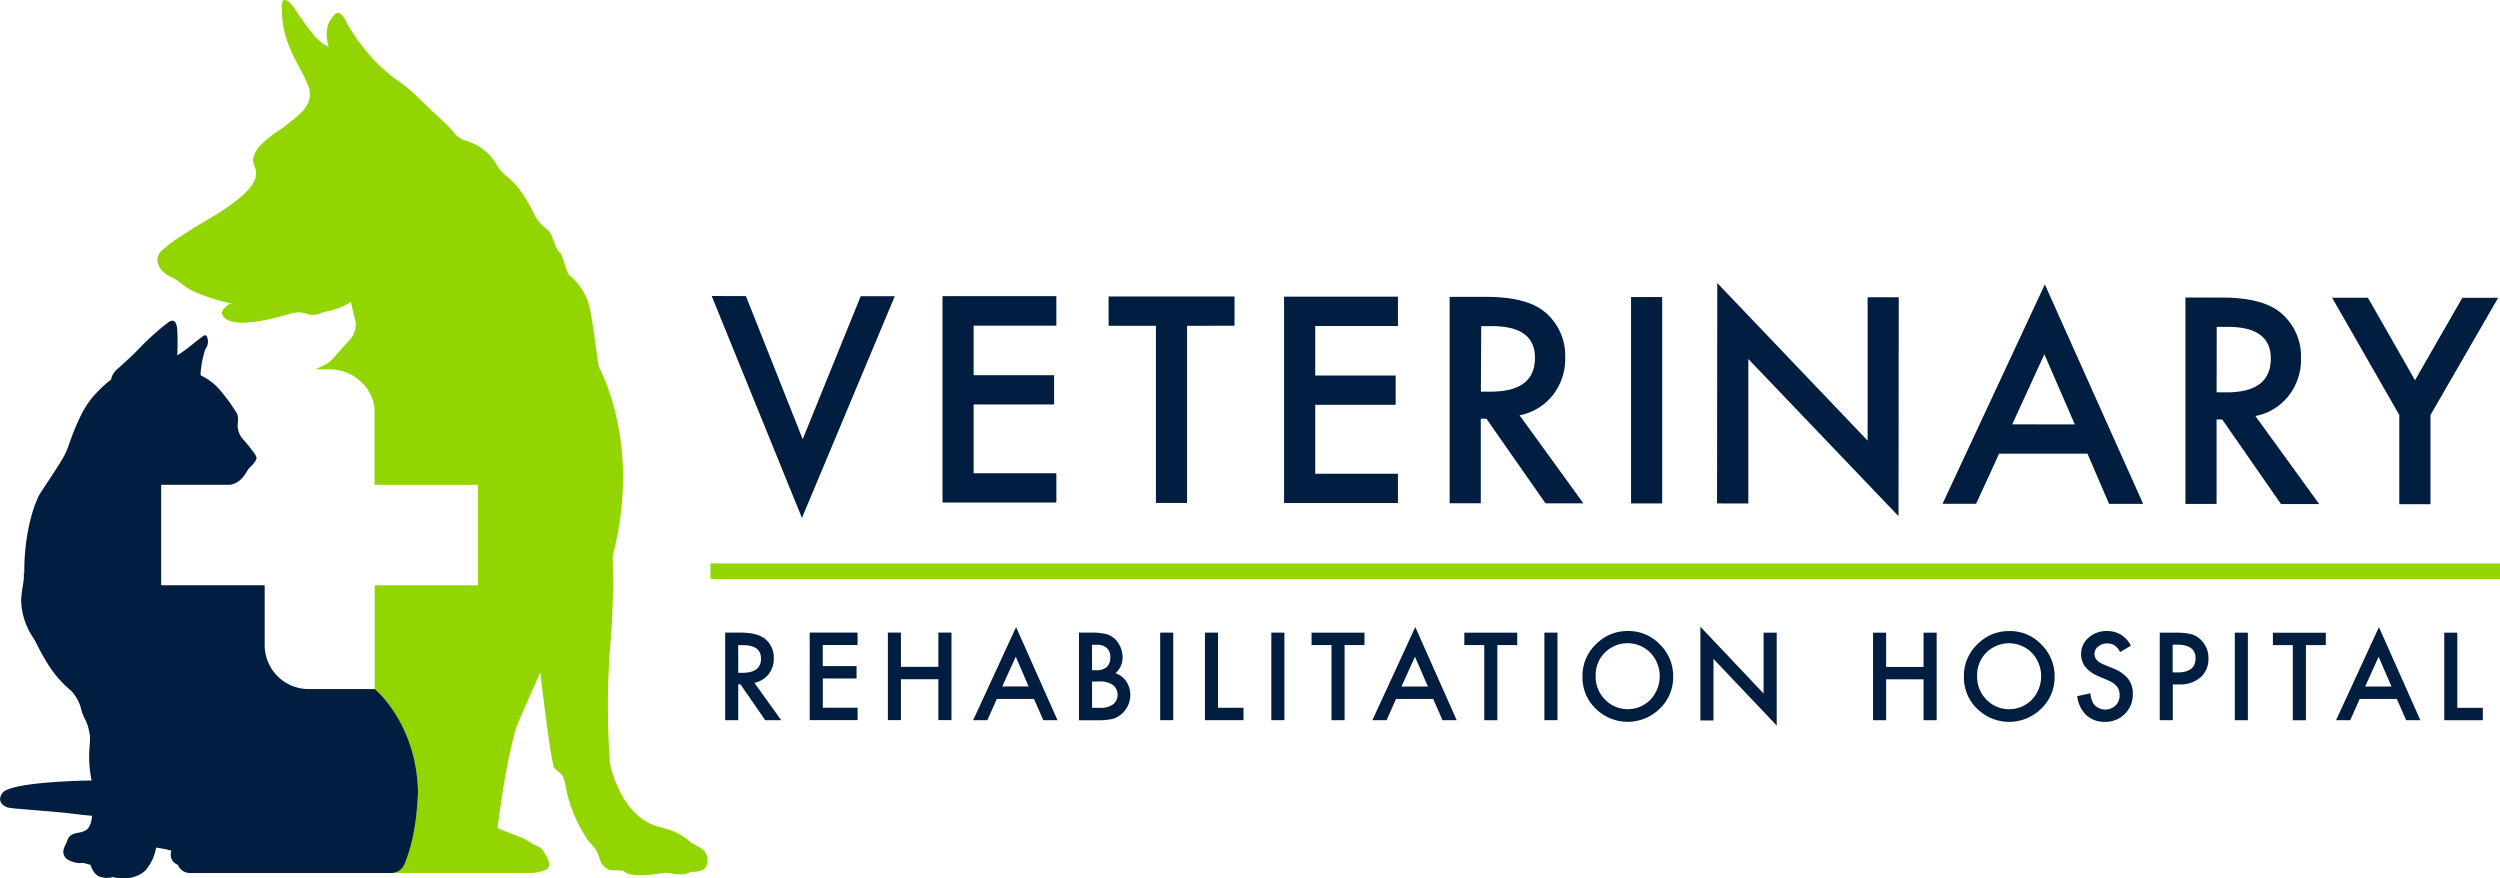 <svg xmlns="http://www.w3.org/2000/svg" viewBox="0 0 528.28 185.6"><path d="M157.62,62.57l12,30.23,12.26-30.21h7.2l-19.62,46.86-19.07-46.9Z" style="fill:#011e41"/><path d="M223.22,68.82l-17.48,0V79.28l17,0v6.19l-17,0V100l17.48,0v6.19l-24.06,0,0-43.61,24.06,0Z" style="fill:#011e41"/><path d="M250.84,68.85l0,37.42h-6.58l0-37.42h-10V62.65l26.61,0v6.18Z" style="fill:#011e41"/><path d="M295.4,68.89l-17.48,0V79.35l17,0v6.19l-17,0v14.57l17.48,0v6.19l-24.06,0,0-43.61,24.06,0Z" style="fill:#011e41"/><path d="M321.11,87.76l13.48,18.6h-8L314.1,88.49h-1.19l0,17.85h-6.58l0-43.61h7.71q8.64,0,12.48,3.26a12,12,0,0,1,4.23,9.55,12.37,12.37,0,0,1-2.66,8A11.79,11.79,0,0,1,321.11,87.76Zm-8.18-5H315q9.35,0,9.36-7.14c0-4.46-3-6.7-9.09-6.7H313Z" style="fill:#011e41"/><path d="M351.24,62.77l0,43.61h-6.58l0-43.61Z" style="fill:#011e41"/><path d="M362.83,106.38l.05-46.57,31.77,33.3,0-30.3h6.58l-.05,46.26L369.44,75.86l0,30.53Z" style="fill:#011e41"/><path d="M441.11,95.87l-18.67,0-4.87,10.59h-7.09L432.1,60.1l20.77,46.37h-7.2Zm-2.68-6.19L432,74.85l-6.79,14.82Z" style="fill:#011e41"/><path d="M476.59,87.91l13.48,18.6H482L469.58,88.64h-1.19l0,17.85h-6.58l0-43.61h7.71q8.64,0,12.48,3.26a12,12,0,0,1,4.23,9.55,12.37,12.37,0,0,1-2.66,8A11.72,11.72,0,0,1,476.59,87.91Zm-8.19-5h2.09q9.35,0,9.36-7.14c0-4.46-3-6.7-9.09-6.7h-2.34Z" style="fill:#011e41"/><path d="M507,87.69,492.8,62.91h7.57l9.95,17.44,10-17.42h7.57L513.59,87.7l0,18.84H507Z" style="fill:#011e41"/><rect x="150.13" y="119.06" width="378.15" height="3.3" style="fill:#93d500"/><path d="M159.41,144.29l5.67,7.89H161.7l-5.23-7.57H156v7.57h-2.76v-18.5h3.24q3.63,0,5.25,1.38a5.07,5.07,0,0,1,1.78,4.05,5.25,5.25,0,0,1-1.12,3.38A5,5,0,0,1,159.41,144.29ZM156,142.17h.88q3.93,0,3.93-3,0-2.83-3.82-2.84h-1Z" style="fill:#011e41"/><path d="M181.21,136.3h-7.35v4.45H181v2.62h-7.13v6.18h7.35v2.62H171.1v-18.5h10.11Z" style="fill:#011e41"/><path d="M190.38,140.91h7.91v-7.24h2.77v18.5h-2.77v-8.64h-7.91v8.64h-2.76v-18.5h2.76Z" style="fill:#011e41"/><path d="M218.49,147.69h-7.85l-2,4.49h-3l9.07-19.67,8.75,19.67h-3Zm-1.13-2.63-2.72-6.29-2.85,6.29Z" style="fill:#011e41"/><path d="M228,152.18v-18.5h2.75a12,12,0,0,1,2.93.29,4.25,4.25,0,0,1,1.86,1,5.09,5.09,0,0,1,1.22,1.76,5.35,5.35,0,0,1,.46,2.16,4.38,4.38,0,0,1-1.51,3.37A4.45,4.45,0,0,1,238,144a5.27,5.27,0,0,1-.67,6.57,4.92,4.92,0,0,1-2,1.28,11.88,11.88,0,0,1-3.12.35H228Zm2.77-2.62h1.71a4.22,4.22,0,0,0,2.75-.74,2.56,2.56,0,0,0,.93-2,2.62,2.62,0,0,0-.89-2,4.56,4.56,0,0,0-3.1-.8h-1.4Zm0-7.94h.87a3.17,3.17,0,0,0,2.26-.69,2.69,2.69,0,0,0,.72-2,2.56,2.56,0,0,0-.74-2,3.05,3.05,0,0,0-2.14-.68h-1Z" style="fill:#011e41"/><path d="M247.92,133.68v18.5h-2.76v-18.5Z" style="fill:#011e41"/><path d="M257.38,133.68v15.88h5.39v2.62h-8.15v-18.5Z" style="fill:#011e41"/><path d="M271.41,133.68v18.5h-2.76v-18.5Z" style="fill:#011e41"/><path d="M284.13,136.31v15.88h-2.77V136.31h-4.21v-2.62h11.18v2.62Z" style="fill:#011e41"/><path d="M302.85,147.69H295l-2,4.49h-3l9.07-19.67,8.75,19.67h-3Zm-1.12-2.62L299,138.78l-2.85,6.29Z" style="fill:#011e41"/><path d="M316.41,136.31v15.88h-2.77V136.31h-4.21v-2.62h11.18v2.62Z" style="fill:#011e41"/><path d="M329.11,133.68v18.5h-2.76v-18.5Z" style="fill:#011e41"/><path d="M334.4,142.85a9.12,9.12,0,0,1,2.84-6.71,9.29,9.29,0,0,1,6.79-2.8,9.11,9.11,0,0,1,6.72,2.83,9.28,9.28,0,0,1,2.81,6.8,9.11,9.11,0,0,1-2.83,6.77,9.62,9.62,0,0,1-13.22.31A9.14,9.14,0,0,1,334.4,142.85Zm2.79,0a6.71,6.71,0,0,0,2,5,6.52,6.52,0,0,0,4.69,2,6.6,6.6,0,0,0,4.87-2,7.23,7.23,0,0,0,0-9.92,6.8,6.8,0,0,0-9.65,0A6.66,6.66,0,0,0,337.19,142.89Z" style="fill:#011e41"/><path d="M359.31,152.19V132.43l13.36,14.12V133.69h2.77v19.63l-13.36-14.08v13h-2.77Z" style="fill:#011e41"/><path d="M398.56,140.93h7.91v-7.24h2.77v18.5h-2.77v-8.64h-7.91v8.64H395.8v-18.5h2.76Z" style="fill:#011e41"/><path d="M415,142.86a9.12,9.12,0,0,1,2.84-6.71,9.29,9.29,0,0,1,6.79-2.8,9.11,9.11,0,0,1,6.72,2.83,9.28,9.28,0,0,1,2.81,6.8,9.11,9.11,0,0,1-2.83,6.77,9.62,9.62,0,0,1-13.22.31A9.15,9.15,0,0,1,415,142.86Zm2.79,0a6.71,6.71,0,0,0,2,5,6.52,6.52,0,0,0,4.69,2,6.6,6.6,0,0,0,4.87-2,7.23,7.23,0,0,0,0-9.92,6.8,6.8,0,0,0-9.65,0A6.68,6.68,0,0,0,417.79,142.89Z" style="fill:#011e41"/><path d="M450.28,136.45,448,137.79a3.91,3.91,0,0,0-1.2-1.44,2.84,2.84,0,0,0-1.53-.38,2.81,2.81,0,0,0-1.91.66,2,2,0,0,0-.76,1.63c0,.9.66,1.63,2,2.18l1.83.76a7.78,7.78,0,0,1,3.26,2.22,5.09,5.09,0,0,1,1,3.22,5.67,5.67,0,0,1-1.69,4.22,5.75,5.75,0,0,1-4.21,1.68,5.62,5.62,0,0,1-3.94-1.43,6.58,6.58,0,0,1-1.91-4l2.8-.62a4.78,4.78,0,0,0,.67,2.25,3.14,3.14,0,0,0,4.64.33,3,3,0,0,0,.85-2.22,3.12,3.12,0,0,0-.15-1,2.51,2.51,0,0,0-.46-.83,3.81,3.81,0,0,0-.81-.71,7.69,7.69,0,0,0-1.19-.63l-1.77-.74q-3.76-1.6-3.76-4.7a4.5,4.5,0,0,1,1.58-3.49,5.67,5.67,0,0,1,3.93-1.41A5.46,5.46,0,0,1,450.28,136.45Z" style="fill:#011e41"/><path d="M459.14,144.68v7.51h-2.76v-18.5h3.13A14.35,14.35,0,0,1,463,134a4.68,4.68,0,0,1,2.09,1.22,5.31,5.31,0,0,1,1.58,3.93,5.09,5.09,0,0,1-1.69,4,6.58,6.58,0,0,1-4.55,1.48h-1.28Zm0-2.59h1q3.81,0,3.81-3c0-1.91-1.31-2.86-3.93-2.87h-.91v5.83Z" style="fill:#011e41"/><path d="M475,133.69v18.5h-2.76v-18.5Z" style="fill:#011e41"/><path d="M487.27,136.32V152.2H484.5V136.32h-4.21V133.7h11.18v2.62Z" style="fill:#011e41"/><path d="M506.48,147.7h-7.85l-2,4.49h-3l9.07-19.67,8.75,19.67h-3Zm-1.13-2.62-2.72-6.29-2.85,6.29Z" style="fill:#011e41"/><path d="M519.26,133.69v15.88h5.39v2.62H516.5v-18.5Z" style="fill:#011e41"/><path d="M149,180.06c-.64-1-2.24-1.43-3.16-2.2a15.63,15.63,0,0,0-3.23-2.08,19.89,19.89,0,0,0-3.44-1.06,11.19,11.19,0,0,1-3-1.35,14.28,14.28,0,0,1-4.28-4.51,25.16,25.16,0,0,1-3-7.51,169.84,169.84,0,0,1,.15-26.12,154.6,154.6,0,0,0,.42-17.73c5.54-21.2-.9-36.06-3-40.15-1.61-11.72-1.66-13.17-3.38-16.06a14.77,14.77,0,0,0-2.77-3.18c-.65-.36-1.4-4.36-2-4.74-1-.61-1.61-4.29-2.61-4.84a8.83,8.83,0,0,1-2.72-3.05c-4-8.29-6.23-7.57-7.88-10.46a11.6,11.6,0,0,0-4.53-4.45c-1.53-.79-3.2-.91-4.42-2.26-.35-.39-.65-.8-1-1.19-1.11-1.18-2.32-2.27-3.52-3.37-2.29-2.09-4.64-4.73-7.21-6.47-6.91-4.71-10.3-11.2-10.93-12C71.6,1,70.62,3.21,70,4s-1.53,2.72-.52,5.88c-2.84-1.08-5.1-5.24-6.25-6.54-3-5.13-3.87-3.2-3.68-1.74C59.5,9.06,62.93,13,65,17.74S62,25,60.06,26.82c-6.53,4.12-7.2,6.47-6.18,8.6,1.27,3-2.76,6.08-4.75,7.59-3.09,2.35-6.56,4-9.71,6.15A32.51,32.51,0,0,0,34.14,53a2.55,2.55,0,0,0-.5,3.26c.89,1.86,2.67,2.12,4.19,3.27a17.72,17.72,0,0,0,2.6,1.8,38.45,38.45,0,0,0,8.73,2.85c-.84-.19-2.58,1.39-2.2,2.28,1.52,3.57,11.79.6,14.18-.11,4-1.17,3.46,1.24,7.21-.39a2.33,2.33,0,0,1,.6-.13c3.74-.76,5.18-2.07,5.18-2.07l1,4.24a4.72,4.72,0,0,1-1.15,3.72l-4,4.46c-1.12,1-1.65,1-3.26,1.86h2.89A9.77,9.77,0,0,1,77,81.4a9,9,0,0,1,1.76,3.11,8.39,8.39,0,0,1,.38,1.79c0,.31,0,.62,0,.94v15.2H101v21.23H79.17v21.92s8.87,7.23,9.13,21.86c-.37,8.09-1.65,12-2.83,15.08a3,3,0,0,1-2.84,1.93h27.9a4.31,4.31,0,0,1,.82,0h1.36a9.35,9.35,0,0,0,2.54-.62c1.74-.77.18-3-.49-4.07s-1.74-1-2.75-1.8a13.28,13.28,0,0,0-3.75-1.7c-1.21-.48-3-1.25-3.14-1.29.69-5.16,2.19-15.91,4.21-21.9,0-.06,3-6.89,4.85-11,.63,5.54,2.32,19.31,2.95,20.15.48.64,1.29,1,1.72,1.68a7.09,7.09,0,0,1,.71,2.47,30.42,30.42,0,0,0,4.52,10.94c.54.78,1.25,1.44,1.8,2.2,1,1.44.68,3.43,2.86,4.26.71.27,2.65-.05,3.14.38,1.76,1.53,7.85.36,8.67.27a9.58,9.58,0,0,1,2,.25,9.08,9.08,0,0,0,1.88.07c.72-.07,1.34-.49,2-.54a4.4,4.4,0,0,0,1.93-.33C149.93,183.23,149.64,181,149,180.06Z" style="fill:#93d500"/><path d="M40.05,184.48H82.66a3,3,0,0,0,2.84-1.93c1.18-3,2.46-7,2.83-15.08-.26-14.63-9.13-21.86-9.13-21.86H65.44a9.31,9.31,0,0,1-9.51-9.09V123.68H34.06V102.45H48.59c1.43-.24,2.53-1,3.68-3a5.13,5.13,0,0,1,.66-.82,4.7,4.7,0,0,0,.89-1c.47-.67.51-.87.1-1.58a37.46,37.46,0,0,0-2.57-3.25,4.35,4.35,0,0,1-1.13-2.68c0-1.19.31-2-.31-3a37.53,37.53,0,0,0-3.69-5,11.53,11.53,0,0,0-2.37-2c-.86-.52-1.48-.86-1.48-.86a21.37,21.37,0,0,1,1-5.43,2.7,2.7,0,0,0,.43-2.53c-.17-.44-.3-.7-1.07-.14-1.89,1.38-3.15,2.63-5.27,3.93a53,53,0,0,0,0-5.32c-.16-2.27-1-2.23-1.83-1.71a56.78,56.78,0,0,0-5.76,5.09c-1.52,1.64-3.46,3.42-4.9,4.69a4,4,0,0,0-1.52,2.45s-.62.22-2.84,2.49-3.42,4.5-4.86,8S14.48,95,12.61,97.94s-3.43,5.25-4.13,6.33c-.59.91-3.4,6.9-3.35,16.84l-.12,0c.2,1.6-.51,3.42-.54,6a14.93,14.93,0,0,0,2.33,7.33c1,1.41,1,2.12,3.27,5.8a22.7,22.7,0,0,0,5,5.76,8.91,8.91,0,0,1,2.1,3.9c.47,1.9,1.09,2.16,1.56,4.13s.27,2.12.12,5a24.92,24.92,0,0,0,.51,5.89c-6.29.12-17.42.68-18.85,2.65-1.26,1.74.2,2.82,1.23,3.08a21,21,0,0,0,2.47.28c3.31.3,6.59.53,9.73.85,1.84.19,3.54.47,5.49.6a4.94,4.94,0,0,1-.69,2.49c-1.23,1.72-3.74.4-4.55,2.79-.4,1.18-.17.25-.67,1.58a2,2,0,0,0,1.23,2.62,4.9,4.9,0,0,0,2.82.48l1.56.41s.54,2.19,2.18,2.57a4.26,4.26,0,0,0,2.53,0,7.35,7.35,0,0,0,4,.1,6.41,6.41,0,0,0,2.85-1.43,9.94,9.94,0,0,0,2.3-4.89s3.31.52,3.23.74a2.22,2.22,0,0,0,.08,1.75,2.19,2.19,0,0,0,1.28,1.15A2.76,2.76,0,0,0,40.05,184.48Z" style="fill:#011e41"/></svg>